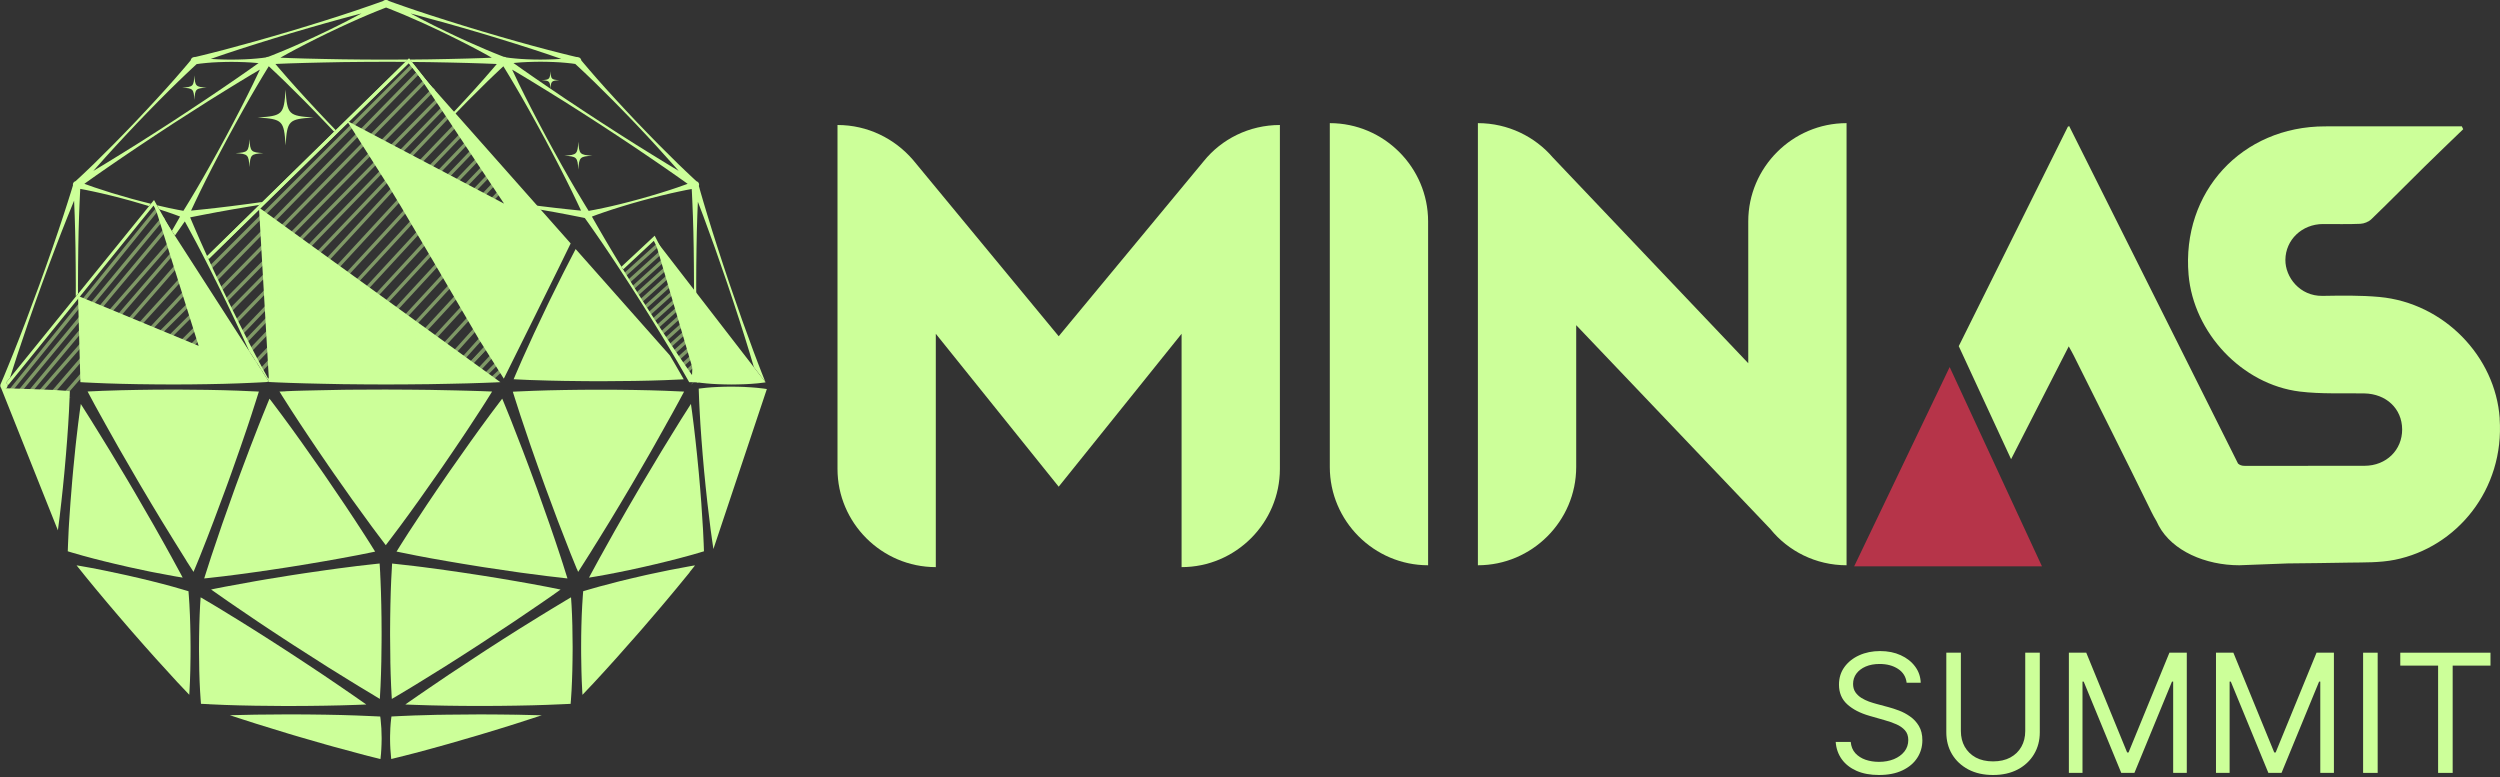 <svg xmlns="http://www.w3.org/2000/svg" width="550" height="171" viewBox="0 0 550 171" fill="none"><rect x="0" y="0" width="550" height="171" fill="#333333" stroke="none"/><g clip-path="url(#clip0_4246_1971)"><path d="M281.577 27.5V103.153C281.577 115.04 271.844 124.767 259.949 124.767V73.434L232.913 107.071L205.877 73.434V124.767C193.983 124.767 184.25 115.04 184.25 103.153V27.5C190.871 27.5 196.818 30.476 200.88 35.201L232.913 73.973L264.812 35.47C268.732 30.603 274.814 27.5 281.577 27.5Z" fill="#CCFF99"></path><path d="M292.557 102.744V27.091C304.452 27.091 314.184 36.817 314.184 48.705V124.358C302.29 124.358 292.557 114.631 292.557 102.744Z" fill="#CCFF99"></path><path d="M406.244 124.358C399.489 124.358 393.4 121.247 389.48 116.388L346.764 71.537V102.744C346.764 114.631 337.031 124.358 325.136 124.358V27.091C331.757 27.091 337.704 30.066 341.632 34.657L384.617 79.911V48.705C384.617 36.817 394.35 27.091 406.244 27.091V124.358Z" fill="#CCFF99"></path><path d="M549.937 92.052C548.987 78.386 537.631 66.64 523.47 65.332C519.325 64.951 515.129 65.026 510.954 65.093C505.957 65.175 502.748 60.973 502.785 57.16C502.83 52.749 506.436 49.31 511.044 49.288C513.789 49.273 516.542 49.363 519.288 49.236C520.118 49.198 521.106 48.794 521.697 48.226C525.692 44.376 529.582 40.421 533.532 36.533C536.299 33.804 539.112 31.128 541.903 28.429C541.798 28.212 541.701 28.003 541.596 27.786C540.96 27.786 540.324 27.786 539.696 27.786C530.3 27.786 520.904 27.801 511.508 27.801C493.194 27.801 479.916 42.245 481.487 60.45C482.587 73.22 493.239 84.584 505.972 86.146C510.632 86.714 515.405 86.468 520.126 86.55C524.966 86.632 528.445 89.899 528.474 94.452C528.497 98.99 524.996 102.452 520.231 102.474C511.44 102.512 502.643 102.46 493.853 102.489C493.187 102.489 492.731 102.317 492.364 101.981L455.199 27.704L455.094 27.906C455.064 27.846 455.034 27.794 455.004 27.734C446.895 44.039 438.905 60.114 430.923 76.158L430.938 76.18L436.459 88.112L442.347 100.822L442.436 101.024L455.124 76.203C455.558 76.988 455.91 77.586 456.209 78.191C461.932 89.683 467.714 101.151 473.348 112.687C473.677 113.36 474.036 114.003 474.41 114.623L474.926 115.663C477.903 121.203 485.212 124.358 492.648 124.358L503.339 123.954C507.797 123.924 512.263 123.849 516.722 123.775C520.111 123.722 523.574 123.812 526.859 123.154C540.451 120.425 551.014 107.745 549.922 92.06L549.937 92.052Z" fill="#CCFF99"></path><path d="M434.05 91.82L428.993 80.898L428.986 80.875L428.926 80.756L425.799 87.29L425.724 87.439L425.305 88.314L425.298 88.329L407.919 124.589H449.229L439.519 103.626L439.437 103.446L434.05 91.82Z" fill="#B63449"></path><path d="M419.459 150.204C419.304 148.896 418.675 147.881 417.573 147.158C416.47 146.434 415.118 146.073 413.516 146.073C412.345 146.073 411.32 146.262 410.442 146.641C409.572 147.02 408.891 147.541 408.4 148.203C407.918 148.866 407.677 149.619 407.677 150.463C407.677 151.168 407.845 151.775 408.181 152.283C408.525 152.782 408.965 153.2 409.499 153.535C410.033 153.863 410.592 154.134 411.178 154.349C411.764 154.555 412.302 154.723 412.793 154.852L415.48 155.575C416.169 155.756 416.935 156.006 417.779 156.324C418.632 156.643 419.446 157.077 420.221 157.628C421.005 158.17 421.651 158.868 422.159 159.72C422.667 160.572 422.921 161.618 422.921 162.857C422.921 164.286 422.546 165.577 421.797 166.73C421.057 167.884 419.971 168.8 418.542 169.48C417.121 170.16 415.394 170.5 413.361 170.5C411.466 170.5 409.826 170.195 408.439 169.584C407.061 168.973 405.976 168.12 405.184 167.027C404.4 165.934 403.956 164.665 403.853 163.219H407.16C407.246 164.217 407.582 165.043 408.168 165.697C408.762 166.343 409.511 166.825 410.416 167.143C411.329 167.453 412.311 167.608 413.361 167.608C414.584 167.608 415.682 167.41 416.656 167.014C417.629 166.61 418.4 166.05 418.968 165.336C419.536 164.613 419.821 163.769 419.821 162.805C419.821 161.928 419.575 161.213 419.084 160.662C418.593 160.111 417.947 159.664 417.146 159.32C416.345 158.975 415.48 158.674 414.55 158.416L411.294 157.486C409.227 156.892 407.591 156.044 406.385 154.943C405.179 153.841 404.576 152.399 404.576 150.618C404.576 149.137 404.977 147.846 405.778 146.744C406.587 145.634 407.673 144.773 409.033 144.162C410.403 143.542 411.932 143.233 413.62 143.233C415.325 143.233 416.841 143.538 418.167 144.149C419.493 144.752 420.544 145.578 421.319 146.628C422.103 147.678 422.516 148.87 422.559 150.204H419.459Z" fill="#CCFF99"></path><path d="M445.552 143.594H448.755V161.101C448.755 162.909 448.329 164.523 447.476 165.943C446.632 167.354 445.44 168.469 443.898 169.287C442.356 170.096 440.548 170.5 438.472 170.5C436.396 170.5 434.588 170.096 433.046 169.287C431.505 168.469 430.307 167.354 429.455 165.943C428.611 164.523 428.189 162.909 428.189 161.101V143.594H431.393V160.843C431.393 162.134 431.677 163.283 432.245 164.29C432.814 165.289 433.623 166.076 434.674 166.653C435.733 167.221 436.999 167.505 438.472 167.505C439.945 167.505 441.211 167.221 442.27 166.653C443.33 166.076 444.139 165.289 444.699 164.29C445.267 163.283 445.552 162.134 445.552 160.843V143.594Z" fill="#CCFF99"></path><path d="M455.153 143.594H458.977L467.969 165.543H468.279L477.27 143.594H481.094V170.036H478.097V149.946H477.839L469.571 170.036H466.677L458.409 149.946H458.151V170.036H455.153V143.594Z" fill="#CCFF99"></path><path d="M487.518 143.594H491.342L500.334 165.543H500.644L509.635 143.594H513.459V170.036H510.462V149.946H510.204L501.936 170.036H499.042L490.774 149.946H490.515V170.036H487.518V143.594Z" fill="#CCFF99"></path><path d="M523.087 143.594V170.036H519.883V143.594H523.087Z" fill="#CCFF99"></path><path d="M528.064 146.434V143.594H547.907V146.434H539.587V170.036H536.383V146.434H528.064Z" fill="#CCFF99"></path><path d="M148.744 62.528L143.836 52.981L137.133 59.231L136.669 58.723L144.031 51.852L149.35 62.214L148.744 62.528Z" fill="#CCFF99"></path><path d="M45.941 56.944L45.462 56.45L89.989 12.856L117.159 47.217L116.621 47.643L89.921 13.88L45.941 56.944Z" fill="#CCFF99"></path><path d="M1.849 84.666L1.31 84.232L33.882 44.002L41.266 57.205L40.667 57.542L33.777 45.228L1.849 84.666Z" fill="#CCFF99"></path><path d="M45.462 19.278C43.053 19.435 42.926 19.562 42.769 21.969C42.612 19.562 42.484 19.435 40.076 19.278C42.484 19.121 42.612 18.994 42.769 16.586C42.926 18.994 43.053 19.121 45.462 19.278Z" fill="#CCFF99"></path><path d="M68.953 25.85C63.469 26.201 63.185 26.492 62.826 31.973C62.474 26.492 62.182 26.208 56.699 25.85C62.182 25.498 62.467 25.207 62.826 19.726C63.177 25.207 63.469 25.491 68.953 25.85Z" fill="#CCFF99"></path><path d="M57.948 33.692C55.202 33.872 55.06 34.014 54.881 36.758C54.701 34.014 54.559 33.872 51.813 33.692C54.559 33.513 54.701 33.371 54.881 30.627C55.06 33.371 55.202 33.513 57.948 33.692Z" fill="#CCFF99"></path><path d="M130.303 34.253C127.558 34.432 127.416 34.574 127.236 37.318C127.057 34.574 126.914 34.432 124.169 34.253C126.914 34.074 127.057 33.931 127.236 31.188C127.416 33.931 127.558 34.074 130.303 34.253Z" fill="#CCFF99"></path><path d="M123.062 17.641C121.311 17.753 121.214 17.842 121.102 19.599C120.989 17.85 120.9 17.753 119.142 17.641C120.892 17.528 120.989 17.439 121.102 15.682C121.214 17.431 121.304 17.528 123.062 17.641Z" fill="#CCFF99"></path><path d="M105.579 74.991C106.17 75.933 110.704 83.088 110.839 83.305C110.906 83.186 124.82 55.194 125.546 53.557L89.952 13.371L110.891 44.802L76.307 26.567L84.76 39.853C85.059 39.8 105.572 74.999 105.572 74.999L105.579 74.991Z" fill="#CCFF99"></path><path d="M168.427 84.12L168.389 84.068L165.846 80.778L143.934 52.42L153.255 84.045C153.255 84.045 153.33 84.083 153.36 84.105C153.794 84.172 154.52 84.27 155.425 84.352C156.18 84.427 157.056 84.486 157.998 84.524C158.941 84.569 159.943 84.576 160.946 84.591C161.948 84.576 162.951 84.569 163.893 84.524C164.836 84.486 165.711 84.427 166.467 84.352C166.601 84.337 166.728 84.329 166.856 84.314C167.506 84.247 168.038 84.18 168.404 84.127C168.412 84.127 168.419 84.127 168.427 84.127V84.12Z" fill="#CCFF99"></path><path d="M163.892 85.129C162.95 85.085 161.947 85.077 160.945 85.062C159.942 85.07 158.94 85.077 157.997 85.129C157.055 85.167 156.179 85.227 155.424 85.301C154.736 85.361 154.152 85.436 153.718 85.496C153.718 85.735 153.733 86.034 153.748 86.378C153.793 87.41 153.83 88.89 153.935 90.654C154.025 92.419 154.16 94.482 154.324 96.688C154.481 98.893 154.691 101.241 154.9 103.588C155.132 105.936 155.357 108.284 155.611 110.482C155.858 112.68 156.105 114.728 156.337 116.485C156.561 118.242 156.8 119.7 156.943 120.724C156.943 120.747 156.943 120.762 156.95 120.784L168.71 85.585C168.321 85.526 167.513 85.406 166.451 85.309C165.695 85.234 164.82 85.182 163.877 85.137L163.892 85.129Z" fill="#CCFF99"></path><path d="M56.975 45.654L59.182 83.97H59.152L33.822 44.615L43.704 76.09L17.169 65.1C17.341 71.425 17.514 77.75 17.686 84.075C17.962 84.09 18.314 84.112 18.726 84.135C19.878 84.18 21.516 84.284 23.483 84.344C25.451 84.419 27.755 84.471 30.216 84.516C32.677 84.561 35.303 84.569 37.929 84.584C40.555 84.576 43.181 84.569 45.642 84.516C48.103 84.479 50.4 84.419 52.375 84.344C54.342 84.284 55.988 84.18 57.133 84.135C57.813 84.097 58.315 84.068 58.614 84.053C58.696 84.023 58.778 84 58.861 83.993C58.965 83.978 59.07 83.993 59.182 84.023C59.205 84.023 59.22 84.038 59.235 84.045C59.586 84.06 60.252 84.097 61.165 84.135C62.586 84.18 64.613 84.292 67.052 84.337C69.491 84.382 72.326 84.479 75.371 84.516C78.416 84.561 81.662 84.569 84.909 84.584C88.156 84.569 91.403 84.561 94.447 84.516C97.492 84.479 100.335 84.389 102.766 84.344C105.205 84.292 107.232 84.187 108.654 84.142C109.237 84.112 109.716 84.09 110.082 84.075L56.975 45.662V45.654Z" fill="#CCFF99"></path><path d="M99.856 25.326L99.542 24.93L90.602 13.633L90.191 13.102L89.989 12.856L89.727 13.11L89.203 13.626L73.845 28.661L73.486 29.012L57.716 44.451L57.065 45.094L45.552 56.36L45.462 56.45L45.702 56.697L45.941 56.944L58.232 44.907L58.868 44.286L73.957 29.513L74.324 29.154L89.921 13.88L99.063 25.438L99.377 25.827L114.339 44.757L114.878 45.438L116.621 47.643L117.159 47.217L115.888 45.602L115.319 44.884L99.856 25.326Z" fill="#CCFF99"></path><path d="M168.359 83.978C168.359 83.978 168.09 83.313 167.626 82.139C167.177 80.965 166.511 79.29 165.763 77.272C165.008 75.253 164.147 72.891 163.242 70.349C162.337 67.807 161.409 65.085 160.474 62.371C159.561 59.643 158.649 56.921 157.826 54.349C156.995 51.785 156.247 49.378 155.619 47.314C154.983 45.251 154.497 43.516 154.138 42.312C153.973 41.714 153.839 41.243 153.749 40.922C153.816 40.742 153.824 40.533 153.749 40.339C153.652 40.099 153.45 39.942 153.225 39.875C153.023 39.688 152.709 39.404 152.305 39.023C151.557 38.313 150.472 37.311 149.208 36.077C147.936 34.844 146.477 33.393 144.921 31.823C143.365 30.253 141.734 28.556 140.104 26.859C138.488 25.147 136.872 23.435 135.383 21.805C133.887 20.183 132.51 18.642 131.343 17.319C130.169 15.996 129.226 14.859 128.553 14.082C128.276 13.753 128.052 13.491 127.88 13.282C127.88 13.267 127.88 13.252 127.88 13.229C127.812 12.863 127.506 12.609 127.154 12.579C127.049 12.542 126.937 12.534 126.825 12.542C126.518 12.467 126.01 12.347 125.329 12.183C124.169 11.884 122.494 11.495 120.511 10.964C118.521 10.448 116.202 9.813 113.733 9.118C111.257 8.43 108.631 7.652 105.998 6.875C103.372 6.082 100.754 5.29 98.3 4.505C95.847 3.735 93.565 2.987 91.62 2.337C89.667 1.686 88.051 1.103 86.922 0.714C86.316 0.497 85.852 0.333 85.545 0.221C85.381 0.056 85.149 -0.019 84.924 0.004C84.692 -0.019 84.46 0.064 84.288 0.221C83.989 0.333 83.518 0.497 82.912 0.714C81.775 1.103 80.166 1.686 78.214 2.337C76.261 2.994 73.98 3.735 71.534 4.505C69.087 5.282 66.462 6.075 63.836 6.867C61.202 7.637 58.577 8.415 56.1 9.103C53.624 9.798 51.313 10.426 49.323 10.949C47.333 11.48 45.664 11.876 44.505 12.168C43.832 12.332 43.323 12.452 43.016 12.527C42.904 12.519 42.799 12.527 42.695 12.564C42.665 12.564 42.635 12.564 42.605 12.572C42.253 12.639 41.999 12.931 41.954 13.267C41.782 13.469 41.557 13.738 41.288 14.067C40.615 14.844 39.672 15.981 38.498 17.304C37.331 18.635 35.954 20.168 34.458 21.79C32.969 23.42 31.354 25.132 29.738 26.844C28.107 28.541 26.476 30.246 24.92 31.808C23.371 33.378 21.905 34.836 20.641 36.062C19.377 37.296 18.292 38.298 17.544 39.008C17.14 39.382 16.833 39.673 16.624 39.853C16.324 39.935 16.085 40.182 16.04 40.503C16.025 40.6 16.033 40.697 16.048 40.787C15.95 41.116 15.793 41.632 15.584 42.312C15.187 43.538 14.656 45.295 13.96 47.389C13.272 49.482 12.457 51.919 11.552 54.521C10.654 57.123 9.659 59.889 8.664 62.648C7.646 65.407 6.637 68.158 5.657 70.73C4.677 73.302 3.749 75.702 2.926 77.743C2.118 79.791 1.392 81.481 0.914 82.677C0.412 83.858 0.121 84.539 0.121 84.539C0.113 84.561 0.098 84.591 0.091 84.621C-0.036 85.04 0.203 85.481 0.622 85.608C1.041 85.735 1.482 85.496 1.609 85.077C1.609 85.077 1.662 84.905 1.759 84.584L1.31 84.217L2.208 83.103C2.604 81.885 3.128 80.135 3.816 78.064C4.505 75.971 5.327 73.534 6.225 70.932C7.123 68.33 8.118 65.564 9.113 62.798C10.123 60.039 11.133 57.28 12.12 54.716C13.1 52.144 14.028 49.744 14.851 47.703C15.389 46.342 15.883 45.146 16.302 44.144C16.347 45.116 16.399 46.26 16.437 47.538C16.511 49.609 16.564 52.024 16.609 54.611C16.654 57.198 16.661 59.957 16.676 62.715C16.676 63.56 16.676 64.397 16.669 65.235L17.162 64.622C17.162 63.986 17.162 63.351 17.155 62.715C17.17 59.957 17.177 57.198 17.222 54.611C17.259 52.024 17.319 49.609 17.394 47.538C17.454 45.467 17.559 43.74 17.604 42.537C17.619 42.155 17.641 41.834 17.656 41.557C18.329 41.677 19.317 41.864 20.514 42.126C21.651 42.365 22.967 42.671 24.374 43.015C25.78 43.359 27.269 43.763 28.765 44.167C30.134 44.555 31.496 44.944 32.782 45.34L33.194 44.832C31.81 44.495 30.351 44.099 28.892 43.711C27.404 43.284 25.922 42.866 24.538 42.44C23.154 42.013 21.868 41.595 20.768 41.221C19.9 40.929 19.152 40.653 18.561 40.436C18.726 40.316 18.905 40.189 19.1 40.047C20.222 39.262 21.808 38.103 23.753 36.787C25.698 35.464 27.942 33.894 30.389 32.272C32.827 30.634 35.446 28.922 38.064 27.203C40.697 25.506 43.331 23.808 45.814 22.246C48.298 20.676 50.647 19.263 52.644 18.022C54.455 16.9 56.026 15.996 57.178 15.308C56.774 16.168 56.28 17.229 55.689 18.426C54.896 20.048 53.953 21.932 52.921 23.936C51.896 25.947 50.767 28.062 49.637 30.186C48.492 32.302 47.348 34.41 46.233 36.376C45.133 38.343 44.086 40.167 43.166 41.722C42.261 43.284 41.46 44.555 40.914 45.46C40.682 45.841 40.488 46.148 40.346 46.38C39.695 46.267 38.565 46.058 37.144 45.752C36.358 45.587 35.475 45.385 34.54 45.161L35.042 46.051C35.7 46.26 36.321 46.469 36.889 46.664C38.034 47.052 38.977 47.396 39.612 47.643C39.478 47.882 39.321 48.159 39.134 48.488C38.775 49.108 38.333 49.886 37.817 50.791L38.056 51.164L38.483 51.822C39.201 50.791 39.822 49.908 40.293 49.228C40.428 49.041 40.548 48.869 40.66 48.712C40.735 48.847 40.817 48.996 40.907 49.161C41.445 50.17 42.246 51.59 43.158 53.325C44.079 55.052 45.126 57.086 46.226 59.269C47.333 61.452 48.485 63.792 49.629 66.139C50.759 68.495 51.889 70.842 52.913 73.063C53.594 74.52 54.23 75.911 54.814 77.204L59.168 83.963H59.197L59.145 83.081C59.1 83.156 59.048 83.23 59.003 83.298C58.936 83.178 58.861 83.043 58.786 82.901C58.247 81.892 57.44 80.472 56.534 78.737C55.614 77.01 54.567 74.977 53.467 72.793C52.36 70.61 51.215 68.27 50.063 65.923C48.934 63.568 47.804 61.22 46.779 59C46.413 58.207 46.053 57.437 45.717 56.689L45.477 56.443L45.567 56.353C45.006 55.127 44.49 53.968 44.019 52.906C43.218 51.12 42.597 49.609 42.141 48.563C42.021 48.286 41.917 48.039 41.834 47.822C42.089 47.77 42.395 47.71 42.747 47.636C43.951 47.411 45.657 47.052 47.722 46.679C49.779 46.297 52.188 45.879 54.776 45.453C55.532 45.325 56.302 45.198 57.08 45.079L57.739 44.436C56.706 44.578 55.681 44.72 54.687 44.854C52.091 45.206 49.667 45.505 47.587 45.744C45.507 45.991 43.764 46.148 42.553 46.282C42.365 46.297 42.193 46.32 42.036 46.335C42.066 46.26 42.104 46.185 42.141 46.11C42.597 45.161 43.218 43.793 44.019 42.17C44.812 40.548 45.754 38.664 46.787 36.66C47.812 34.649 48.941 32.533 50.071 30.41C51.223 28.294 52.367 26.186 53.475 24.22C54.574 22.253 55.622 20.429 56.542 18.874C57.447 17.312 58.247 16.041 58.786 15.136C58.913 14.927 59.025 14.74 59.13 14.575C59.265 14.702 59.414 14.844 59.587 15.001C60.335 15.712 61.419 16.713 62.684 17.947C63.955 19.181 65.414 20.631 66.97 22.201C68.526 23.771 70.157 25.468 71.788 27.165C72.364 27.778 72.94 28.392 73.516 28.997L73.875 28.646C73.299 28.048 72.716 27.442 72.132 26.836C70.516 25.124 68.9 23.412 67.412 21.782C65.915 20.153 64.539 18.62 63.372 17.297C62.205 15.981 61.27 14.852 60.589 14.074C60.776 14.067 60.978 14.052 61.195 14.044C62.616 14 64.644 13.887 67.082 13.843C69.521 13.798 72.356 13.7 75.401 13.663C78.446 13.618 81.693 13.611 84.939 13.596C86.376 13.596 87.805 13.603 89.226 13.611L89.75 13.095C88.164 13.102 86.548 13.11 84.939 13.117C81.693 13.11 78.446 13.102 75.401 13.05C72.356 13.02 69.514 12.923 67.082 12.878C64.913 12.833 63.065 12.744 61.681 12.691C62.145 12.43 62.661 12.138 63.23 11.824C64.419 11.174 65.811 10.433 67.314 9.663C68.818 8.886 70.434 8.093 72.057 7.301C73.688 6.523 75.311 5.746 76.853 5.058C78.394 4.355 79.837 3.727 81.087 3.204C82.329 2.673 83.391 2.269 84.124 1.97C84.468 1.836 84.745 1.731 84.939 1.656C85.134 1.731 85.411 1.836 85.755 1.97C86.488 2.269 87.543 2.673 88.792 3.204C90.041 3.727 91.485 4.363 93.026 5.058C94.567 5.753 96.198 6.531 97.821 7.301C99.437 8.093 101.061 8.886 102.564 9.663C104.068 10.433 105.467 11.174 106.649 11.824C107.217 12.13 107.734 12.422 108.197 12.691C106.814 12.744 104.966 12.833 102.796 12.878C100.365 12.931 97.522 13.02 94.478 13.058C93.094 13.08 91.657 13.095 90.206 13.102L90.625 13.633C91.934 13.641 93.221 13.656 94.478 13.671C97.522 13.708 100.365 13.798 102.796 13.85C105.235 13.902 107.262 14.007 108.684 14.052C108.901 14.059 109.103 14.074 109.297 14.082C108.624 14.859 107.681 15.988 106.514 17.304C105.347 18.635 103.971 20.168 102.475 21.79C101.547 22.814 100.559 23.861 99.557 24.93L99.871 25.326C100.904 24.257 101.921 23.203 102.908 22.209C104.457 20.639 105.923 19.181 107.188 17.955C108.452 16.721 109.537 15.719 110.285 15.009C110.449 14.852 110.606 14.71 110.741 14.583C110.846 14.747 110.958 14.934 111.085 15.143C111.624 16.048 112.424 17.326 113.329 18.882C114.25 20.437 115.297 22.261 116.397 24.227C117.504 26.194 118.648 28.302 119.8 30.418C120.93 32.541 122.06 34.664 123.085 36.668C124.117 38.672 125.059 40.556 125.852 42.178C126.653 43.793 127.274 45.168 127.73 46.118C127.768 46.193 127.797 46.267 127.835 46.342C127.678 46.327 127.506 46.312 127.319 46.29C126.107 46.155 124.364 45.998 122.284 45.752C120.242 45.52 117.87 45.221 115.327 44.884L115.895 45.602C118.17 45.983 120.294 46.35 122.142 46.694C124.207 47.067 125.912 47.419 127.117 47.651C127.775 47.778 128.276 47.882 128.598 47.95C128.628 47.965 128.65 47.98 128.68 47.994C128.867 48.256 129.174 48.675 129.563 49.236C130.251 50.237 131.269 51.65 132.436 53.377C133.61 55.097 134.964 57.123 136.393 59.306C137.829 61.482 139.326 63.822 140.822 66.169C142.303 68.524 143.784 70.872 145.138 73.1C146.5 75.32 147.757 77.406 148.811 79.208C149.874 81.002 150.719 82.52 151.332 83.574C151.437 83.761 151.534 83.933 151.624 84.09C151.908 84.083 152.208 84.083 152.507 84.09C152.32 84.21 152.185 84.397 152.148 84.621C152.215 84.494 152.253 84.427 152.253 84.427C152.327 84.277 152.447 84.165 152.582 84.098C152.769 84.098 152.956 84.113 153.15 84.12C153.233 84.12 153.307 84.135 153.39 84.135C153.45 84.18 153.509 84.225 153.554 84.277C153.517 84.225 153.465 84.18 153.412 84.135C153.502 84.135 153.592 84.15 153.681 84.157C153.666 83.843 153.644 83.432 153.614 82.924C153.569 81.713 153.464 79.993 153.405 77.922C153.33 75.851 153.277 73.436 153.233 70.85C153.188 68.263 153.18 65.504 153.165 62.745C153.173 59.986 153.18 57.228 153.233 54.641C153.27 52.054 153.33 49.639 153.405 47.568C153.442 46.387 153.487 45.318 153.532 44.391C153.891 45.318 154.31 46.402 154.759 47.613C155.514 49.632 156.375 52.002 157.28 54.536C158.185 57.078 159.12 59.8 160.048 62.514C160.96 65.242 161.873 67.964 162.696 70.536C163.526 73.1 164.274 75.5 164.903 77.571C165.269 78.76 165.584 79.844 165.853 80.778L168.396 84.068C168.396 84.068 168.381 84.008 168.374 83.978H168.359ZM56.766 13.962C55.644 14.747 54.058 15.906 52.113 17.222C50.168 18.545 47.924 20.115 45.477 21.738C43.039 23.375 40.42 25.087 37.795 26.806C35.161 28.504 32.528 30.201 30.044 31.763C27.561 33.333 25.212 34.746 23.214 35.987C22.242 36.593 21.337 37.131 20.529 37.61C20.776 37.326 21.037 37.027 21.314 36.72C22.481 35.389 23.858 33.857 25.354 32.234C26.843 30.605 28.458 28.892 30.074 27.18C31.705 25.483 33.336 23.786 34.892 22.216C36.441 20.646 37.907 19.196 39.179 17.962C40.443 16.728 41.528 15.727 42.276 15.016C42.724 14.59 43.069 14.284 43.263 14.104C43.682 14.037 44.438 13.932 45.403 13.85C46.158 13.775 47.033 13.716 47.976 13.678C48.919 13.633 49.921 13.626 50.924 13.611C51.926 13.626 52.928 13.633 53.871 13.678C54.814 13.716 55.689 13.775 56.444 13.85C56.602 13.865 56.744 13.88 56.886 13.895C56.849 13.925 56.811 13.947 56.774 13.977L56.766 13.962ZM76.568 4.512C75.064 5.29 73.449 6.082 71.825 6.875C70.194 7.652 68.571 8.422 67.03 9.118C65.489 9.82 64.045 10.448 62.796 10.972C61.554 11.502 60.492 11.906 59.766 12.205C59.437 12.332 59.168 12.437 58.973 12.512C58.936 12.512 58.898 12.512 58.868 12.519C58.868 12.519 58.853 12.519 58.846 12.519C58.846 12.519 58.838 12.519 58.831 12.519C58.711 12.534 58.592 12.572 58.479 12.639C58.045 12.706 57.327 12.803 56.437 12.878C55.681 12.953 54.806 13.005 53.864 13.05C52.921 13.095 51.919 13.102 50.916 13.117C49.914 13.11 48.911 13.102 47.969 13.05C47.408 13.028 46.861 12.998 46.36 12.96C47.28 12.639 48.373 12.258 49.592 11.854C51.544 11.196 53.826 10.456 56.273 9.686C58.719 8.908 61.344 8.116 63.97 7.316C66.604 6.546 69.229 5.768 71.706 5.073C74.182 4.378 76.493 3.742 78.483 3.226C78.842 3.129 79.194 3.039 79.538 2.95C78.625 3.443 77.623 3.966 76.568 4.505V4.512ZM126.578 14.089C126.78 14.269 127.117 14.583 127.566 15.001C128.314 15.712 129.398 16.713 130.663 17.947C131.934 19.181 133.393 20.631 134.949 22.201C136.505 23.771 138.136 25.468 139.767 27.165C141.383 28.878 142.999 30.59 144.487 32.219C145.984 33.849 147.36 35.382 148.527 36.705C148.804 37.012 149.058 37.311 149.313 37.595C148.505 37.116 147.607 36.578 146.627 35.972C144.63 34.731 142.281 33.318 139.797 31.748C137.306 30.186 134.68 28.489 132.047 26.792C129.428 25.079 126.803 23.36 124.364 21.723C121.917 20.093 119.673 18.523 117.728 17.207C115.783 15.884 114.205 14.732 113.075 13.947C113.038 13.917 113 13.895 112.963 13.865C113.105 13.85 113.255 13.835 113.404 13.82C114.16 13.745 115.035 13.686 115.978 13.648C116.92 13.603 117.923 13.596 118.925 13.581C119.928 13.596 120.93 13.603 121.873 13.648C122.815 13.686 123.69 13.745 124.446 13.82C125.411 13.902 126.167 14.007 126.586 14.074L126.578 14.089ZM110.973 12.519C110.973 12.519 110.906 12.512 110.868 12.512C110.674 12.437 110.404 12.332 110.075 12.205C109.342 11.906 108.287 11.502 107.045 10.972C105.796 10.448 104.352 9.813 102.811 9.118C101.27 8.422 99.639 7.652 98.016 6.875C96.4 6.082 94.777 5.29 93.273 4.512C92.218 3.974 91.223 3.45 90.311 2.957C90.647 3.047 90.999 3.136 91.35 3.234C93.34 3.757 95.659 4.385 98.128 5.08C100.604 5.768 103.23 6.546 105.863 7.316C108.489 8.108 111.115 8.901 113.561 9.678C116.015 10.448 118.297 11.196 120.242 11.846C121.461 12.25 122.553 12.631 123.474 12.953C122.972 12.99 122.426 13.02 121.865 13.043C120.923 13.088 119.92 13.095 118.918 13.11C117.915 13.102 116.913 13.095 115.97 13.043C115.028 13.005 114.152 12.945 113.397 12.871C112.506 12.796 111.796 12.699 111.362 12.631C111.242 12.557 111.108 12.512 110.973 12.504V12.519ZM129.496 46.387C129.354 46.155 129.159 45.849 128.927 45.467C128.388 44.563 127.588 43.284 126.675 41.729C125.755 40.174 124.708 38.35 123.608 36.384C122.501 34.417 121.356 32.309 120.204 30.193C119.075 28.07 117.945 25.947 116.92 23.943C115.888 21.939 114.945 20.055 114.152 18.433C113.561 17.237 113.068 16.175 112.664 15.315C113.816 16.003 115.379 16.908 117.19 18.029C119.187 19.27 121.536 20.683 124.02 22.253C126.511 23.816 129.137 25.513 131.77 27.21C134.388 28.922 137.014 30.634 139.453 32.279C141.899 33.909 144.143 35.479 146.088 36.795C148.033 38.118 149.612 39.277 150.741 40.055C150.936 40.197 151.115 40.324 151.28 40.443C150.689 40.66 149.941 40.929 149.073 41.228C147.974 41.61 146.687 42.021 145.303 42.447C143.919 42.881 142.438 43.299 140.949 43.725C139.46 44.129 137.972 44.533 136.558 44.877C135.151 45.228 133.835 45.527 132.697 45.767C131.276 46.073 130.139 46.282 129.496 46.395V46.387ZM152.612 70.842C152.574 73.429 152.514 75.844 152.44 77.915C152.387 79.761 152.297 81.339 152.245 82.513C151.564 81.541 150.644 80.24 149.597 78.692C148.422 76.973 147.068 74.947 145.639 72.763C144.203 70.588 142.707 68.24 141.211 65.9C139.73 63.545 138.248 61.19 136.894 58.97C135.533 56.749 134.283 54.663 133.221 52.861C132.159 51.067 131.314 49.55 130.7 48.495C130.513 48.174 130.356 47.89 130.221 47.651C130.857 47.404 131.792 47.06 132.944 46.671C134.044 46.29 135.331 45.879 136.715 45.453C138.099 45.019 139.58 44.6 141.069 44.181C142.557 43.778 144.054 43.374 145.46 43.038C146.866 42.686 148.183 42.387 149.32 42.148C150.517 41.886 151.504 41.699 152.178 41.58C152.193 41.849 152.208 42.178 152.23 42.552C152.275 43.763 152.38 45.482 152.44 47.553C152.514 49.624 152.574 52.039 152.612 54.626C152.657 57.213 152.664 59.971 152.679 62.73C152.664 65.489 152.657 68.248 152.612 70.835V70.842Z" fill="#CCFF99"></path><path d="M126.915 125.15C127.012 125.382 127.102 125.606 127.192 125.816C127.356 125.561 127.536 125.285 127.723 124.993L127.753 124.948C128.374 123.984 129.144 122.788 129.967 121.457C130.184 121.105 130.408 120.747 130.633 120.373C130.857 120.014 131.082 119.648 131.314 119.281C131.314 119.281 131.321 119.266 131.329 119.266L131.381 119.184C132.309 117.689 133.274 116.141 134.276 114.481C135.72 112.111 137.239 109.555 138.705 107.08L139.408 105.884C139.445 105.824 139.475 105.764 139.513 105.704C140.403 104.179 141.316 102.616 142.191 101.091C142.251 100.987 142.311 100.889 142.363 100.785C142.483 100.575 142.61 100.366 142.73 100.157C143.096 99.529 143.448 98.901 143.799 98.28C144.764 96.591 145.655 94.998 146.507 93.451V93.436C146.964 92.628 147.398 91.851 147.809 91.118C148.333 90.183 148.811 89.294 149.238 88.509C149.432 88.142 149.619 87.798 149.791 87.477L149.814 87.432C150.068 86.961 150.293 86.527 150.502 86.154C150.27 86.146 150.031 86.131 149.769 86.116H149.702C148.752 86.064 147.577 86.004 146.29 85.967C144.256 85.892 141.929 85.832 139.573 85.795C137.328 85.75 134.904 85.742 132.563 85.735H131.867H131.403C128.987 85.742 126.488 85.757 124.169 85.802C121.768 85.84 119.449 85.899 117.451 85.974C116.15 86.019 114.983 86.071 114.04 86.116H113.973C113.546 86.139 113.165 86.161 112.821 86.176L112.851 86.273C112.985 86.684 113.135 87.163 113.3 87.701C113.614 88.71 114.01 89.959 114.467 91.335C115.073 93.196 115.791 95.312 116.546 97.51C116.651 97.824 116.763 98.138 116.875 98.46C117.721 100.919 118.678 103.573 119.599 106.145L120.01 107.282C120.915 109.756 121.858 112.306 122.755 114.661C123.698 117.135 124.641 119.558 125.479 121.666C126.01 123.004 126.511 124.208 126.907 125.18L126.915 125.15Z" fill="#CCFF99"></path><path d="M46.031 154.936C46.981 154.981 48.148 155.04 49.45 155.085C51.477 155.16 53.804 155.22 56.168 155.257C58.135 155.295 60.237 155.31 62.302 155.317C62.594 155.317 62.893 155.317 63.185 155.317H63.873H64.322C66.753 155.31 69.259 155.295 71.571 155.25C73.957 155.212 76.284 155.153 78.289 155.078C79.119 155.055 79.912 155.018 80.585 154.988C79.748 154.39 78.753 153.695 77.668 152.955C76.995 152.498 76.291 152.013 75.551 151.504L75.536 151.489C74.107 150.51 72.633 149.493 71.047 148.439C69.933 147.691 68.766 146.914 67.584 146.136C67.554 146.114 67.524 146.099 67.494 146.076C67.464 146.054 67.434 146.039 67.404 146.017C66.222 145.239 65.025 144.454 63.851 143.684L62.706 142.936C61.524 142.174 60.327 141.404 59.138 140.641C57.948 139.878 56.766 139.131 55.629 138.413C54.425 137.651 53.265 136.933 52.143 136.237C51.769 136.006 51.395 135.781 51.028 135.557L50.976 135.527C50.22 135.064 49.495 134.615 48.806 134.196C48.313 133.89 47.841 133.598 47.385 133.329C46.63 132.873 45.934 132.462 45.328 132.111L45.29 132.088C44.871 131.841 44.483 131.61 44.138 131.408C44.101 131.946 44.056 132.574 44.019 133.247C43.944 134.548 43.892 136.051 43.847 137.598C43.802 139.108 43.794 140.731 43.779 142.308V142.592V143.033C43.787 144.551 43.802 146.129 43.839 147.579C43.877 149.112 43.936 150.614 44.011 151.93C44.041 152.558 44.078 153.141 44.123 153.657C44.138 153.822 44.146 153.986 44.161 154.136V154.151C44.168 154.278 44.183 154.405 44.191 154.517C44.191 154.562 44.191 154.599 44.198 154.637C44.198 154.704 44.206 154.771 44.213 154.839C44.348 154.846 44.498 154.854 44.655 154.861C44.669 154.861 44.684 154.861 44.699 154.861C44.991 154.876 45.313 154.891 45.664 154.906C45.784 154.906 45.904 154.921 46.031 154.921V154.936Z" fill="#CCFF99"></path><path d="M12.517 116.096C12.584 116.283 12.659 116.478 12.733 116.672C12.748 116.567 12.764 116.463 12.778 116.358C12.898 115.476 13.018 114.534 13.137 113.554C13.16 113.338 13.19 113.121 13.212 112.904C13.22 112.837 13.227 112.777 13.235 112.71C13.235 112.687 13.235 112.657 13.242 112.635C13.332 111.895 13.414 111.132 13.504 110.369C13.736 108.366 13.945 106.205 14.147 104.119L14.245 103.058C14.439 100.889 14.634 98.662 14.783 96.598C14.94 94.46 15.082 92.374 15.172 90.58C15.24 89.428 15.277 88.382 15.307 87.544H15.651L15.307 87.522C15.307 87.41 15.315 87.297 15.322 87.193C15.337 86.871 15.344 86.572 15.359 86.311C15.359 86.228 15.359 86.139 15.367 86.064C15.045 86.026 14.709 85.989 14.372 85.959C14.349 85.959 14.327 85.959 14.312 85.959C13.743 85.907 13.108 85.862 12.442 85.825C12.217 85.81 11.993 85.802 11.768 85.795C10.893 85.75 0.495 85.369 0.255 85.391C0.353 85.742 11.843 114.324 12.509 116.104L12.517 116.096Z" fill="#CCFF99"></path><path d="M151.706 125.89C151.706 125.89 151.736 125.853 151.751 125.831C151.826 125.741 151.893 125.651 151.968 125.561C151.968 125.554 151.983 125.546 151.991 125.539C152.065 125.442 152.148 125.345 152.222 125.247C152.222 125.247 152.23 125.24 152.237 125.232C152.312 125.135 152.394 125.038 152.469 124.941C152.604 124.769 152.739 124.604 152.866 124.447L152.813 124.395C152.694 124.418 152.574 124.432 152.447 124.455C152.432 124.455 152.409 124.455 152.394 124.462C152.267 124.485 152.14 124.507 152.013 124.53C151.833 124.56 151.654 124.589 151.474 124.627C150.188 124.851 148.751 125.128 147.27 125.419C146.036 125.659 144.742 125.935 143.447 126.219C143.013 126.309 142.587 126.406 142.161 126.496L141.413 126.668C139.767 127.049 138.061 127.438 136.483 127.834C136.273 127.887 136.071 127.939 135.862 127.991C134.425 128.35 133.034 128.716 131.814 129.053C130.917 129.292 130.109 129.539 129.458 129.726C129.099 129.83 128.792 129.92 128.523 130.002C128.448 130.025 128.373 130.047 128.298 130.07C128.298 130.107 128.298 130.144 128.291 130.182C128.276 130.428 128.254 130.728 128.224 131.056C128.179 131.67 128.119 132.425 128.082 133.255C128.007 134.57 127.947 136.081 127.909 137.606C127.865 139.071 127.857 140.656 127.85 142.196V142.607V142.899C127.85 143.295 127.85 143.691 127.857 144.088C127.865 145.276 127.88 146.473 127.917 147.602C127.954 149.157 128.014 150.667 128.089 151.953C128.104 152.274 128.126 152.581 128.141 152.865C128.149 152.857 128.164 152.843 128.171 152.835C128.867 152.11 129.727 151.205 130.67 150.188C132.151 148.596 133.827 146.757 135.51 144.88C137.118 143.093 138.824 141.157 140.462 139.28L141.308 138.309C142.572 136.843 143.866 135.34 145.101 133.89C145.512 133.404 145.916 132.926 146.313 132.455C147.973 130.488 149.559 128.574 150.898 126.922C151.063 126.72 151.22 126.526 151.377 126.339C151.4 126.309 151.429 126.279 151.452 126.249C151.489 126.204 151.527 126.159 151.564 126.115C151.616 126.047 151.676 125.98 151.729 125.913L151.706 125.89Z" fill="#CCFF99"></path><path d="M152.888 124.403C152.888 124.403 152.904 124.38 152.911 124.373C152.888 124.373 152.866 124.373 152.843 124.38L152.881 124.403H152.888Z" fill="#CCFF99"></path><path d="M125.597 154.151C125.642 153.538 125.702 152.783 125.74 151.945C125.814 150.652 125.867 149.149 125.912 147.587C125.957 146.091 125.964 144.469 125.979 142.906V142.592V142.189C125.971 140.656 125.957 139.071 125.919 137.606C125.882 136.073 125.822 134.57 125.747 133.254C125.717 132.574 125.672 131.946 125.627 131.408C125.276 131.617 124.879 131.856 124.438 132.111C123.473 132.686 122.268 133.396 120.967 134.204C120.293 134.623 119.575 135.064 118.827 135.52L118.76 135.557C117.286 136.462 115.768 137.396 114.144 138.421C111.788 139.893 109.274 141.523 106.835 143.093L105.736 143.811C103.387 145.344 100.963 146.936 98.734 148.431C97.14 149.493 95.666 150.502 94.237 151.482L94.207 151.504C93.474 152.013 92.764 152.491 92.098 152.947C91.335 153.463 90.624 153.964 89.973 154.42C89.697 154.614 89.427 154.809 89.173 154.988C89.906 155.025 90.654 155.055 91.469 155.078C93.497 155.153 95.823 155.212 98.187 155.25C100.432 155.295 102.855 155.302 105.204 155.31H105.893H106.342C108.773 155.302 111.279 155.287 113.591 155.242C115.977 155.205 118.304 155.145 120.308 155.07C121.603 155.033 122.777 154.973 123.72 154.928C124.228 154.906 124.677 154.883 125.066 154.868C125.231 154.861 125.395 154.854 125.538 154.846C125.553 154.637 125.568 154.405 125.59 154.151H125.597Z" fill="#CCFF99"></path><path d="M85.874 145.508C85.911 147.415 85.971 149.284 86.046 150.921C86.076 151.714 86.121 152.469 86.158 153.089C86.173 153.299 86.18 153.493 86.195 153.672V153.77C86.54 153.568 86.928 153.336 87.355 153.089C88.327 152.514 89.524 151.803 90.834 150.996C91.514 150.57 92.24 150.129 93.003 149.665L93.048 149.635C94.522 148.73 96.04 147.803 97.656 146.779C99.953 145.344 102.406 143.759 104.785 142.219L105.878 141.508C108.286 139.931 110.785 138.294 113.067 136.761C114.645 135.707 116.112 134.697 117.533 133.726L117.57 133.703C118.318 133.195 119.029 132.701 119.702 132.245C120.982 131.378 122.119 130.563 123.031 129.913C123.129 129.838 123.233 129.771 123.331 129.703C122.538 129.539 121.61 129.344 120.593 129.15C120.45 129.12 120.301 129.098 120.151 129.068C118.161 128.679 115.842 128.26 113.456 127.849C111.182 127.445 108.72 127.049 106.326 126.668C106.297 126.668 106.267 126.66 106.229 126.653L105.122 126.481C102.758 126.122 100.319 125.748 98.045 125.434C96.332 125.195 94.641 124.963 93.055 124.761C92.457 124.687 91.866 124.612 91.305 124.545C90.003 124.38 88.821 124.253 87.879 124.156C87.579 124.126 87.302 124.096 87.041 124.066C86.854 124.044 86.682 124.029 86.517 124.006C86.427 123.999 86.345 123.991 86.263 123.976C86.248 124.246 86.233 124.552 86.21 124.888V124.948C86.158 125.711 86.106 126.653 86.061 127.685C85.986 129.3 85.933 131.169 85.889 133.097C85.844 134.959 85.836 136.97 85.821 138.914V139.31V139.811C85.829 141.718 85.844 143.691 85.881 145.508H85.874Z" fill="#CCFF99"></path><path d="M49.263 126.772C51.305 126.526 53.632 126.219 56.011 125.883C58.285 125.569 60.724 125.195 63.087 124.836L63.177 124.821L64.225 124.657C66.633 124.268 69.125 123.864 71.414 123.46C73.8 123.049 76.112 122.623 78.109 122.242C78.266 122.212 78.431 122.182 78.588 122.152C78.715 122.13 78.842 122.1 78.969 122.077C78.999 122.077 79.029 122.07 79.052 122.062C79.964 121.883 80.787 121.711 81.49 121.569H81.505C81.872 121.487 82.216 121.419 82.53 121.352C82.448 121.225 82.358 121.083 82.269 120.941C82.246 120.911 82.231 120.881 82.209 120.851C82.209 120.844 82.194 120.836 82.194 120.821C82.089 120.657 81.977 120.477 81.865 120.298L81.85 120.268C81.663 119.961 81.453 119.633 81.236 119.289C81.214 119.259 81.199 119.229 81.176 119.199C81.139 119.147 81.109 119.087 81.072 119.034C81.027 118.96 80.982 118.885 80.93 118.81C80.915 118.788 80.9 118.765 80.885 118.743C80.817 118.631 80.743 118.526 80.675 118.414C80.653 118.384 80.638 118.354 80.615 118.317C80.376 117.935 80.121 117.547 79.86 117.143C78.685 115.319 77.301 113.21 75.843 111.035C74.451 108.949 72.917 106.706 71.429 104.538L70.725 103.521C69.267 101.42 67.748 99.252 66.319 97.256C64.823 95.155 63.342 93.114 62.025 91.342C61.195 90.213 60.424 89.204 59.811 88.389L59.773 88.344C59.601 88.12 59.437 87.903 59.287 87.709C59.175 87.978 59.055 88.277 58.928 88.583C58.831 88.823 58.726 89.069 58.621 89.331C58.621 89.338 58.621 89.346 58.614 89.361C58.614 89.376 58.606 89.383 58.599 89.398C58.36 89.981 58.098 90.617 57.828 91.29C57.724 91.559 57.611 91.835 57.499 92.112C57.29 92.628 57.08 93.174 56.856 93.727C56.198 95.402 55.487 97.226 54.776 99.103V99.118C54.193 100.628 53.602 102.22 53.003 103.828C52.996 103.857 52.981 103.887 52.973 103.91C52.622 104.859 52.27 105.809 51.926 106.743L51.5 107.925C50.617 110.392 49.697 112.941 48.881 115.304C48.013 117.801 47.183 120.261 46.472 122.421C46.016 123.797 45.627 125.045 45.305 126.055C45.208 126.376 45.111 126.675 45.021 126.952C44.991 127.057 44.954 127.161 44.924 127.258C45.208 127.228 45.515 127.191 45.852 127.161C46.742 127.064 47.961 126.937 49.27 126.772H49.263Z" fill="#CCFF99"></path><path d="M123.93 127.161H123.997C124.296 127.199 124.581 127.229 124.842 127.258C124.738 126.929 124.618 126.556 124.491 126.152L124.461 126.055C124.304 125.554 124.124 124.993 123.937 124.388C123.937 124.388 123.937 124.388 123.937 124.38C123.907 124.29 123.877 124.193 123.847 124.096C123.825 124.036 123.81 123.969 123.788 123.909C123.773 123.864 123.758 123.819 123.743 123.774C123.705 123.662 123.668 123.55 123.63 123.431C123.578 123.266 123.526 123.109 123.473 122.937C123.421 122.773 123.361 122.601 123.309 122.436C122.606 120.283 121.768 117.816 120.9 115.311C120.077 112.926 119.157 110.362 118.267 107.88V107.857L117.855 106.743C116.92 104.194 115.948 101.547 115.012 99.118C114.062 96.62 113.12 94.198 112.289 92.112C111.751 90.751 111.235 89.503 110.853 88.583C110.718 88.269 110.599 87.978 110.487 87.701C110.389 87.828 110.292 87.963 110.187 88.097C110.127 88.172 110.075 88.247 110.015 88.329L109.97 88.382C109.507 88.995 108.953 89.712 108.362 90.512C108.16 90.781 107.958 91.051 107.749 91.335C106.454 93.077 104.973 95.118 103.454 97.248C102.011 99.26 100.485 101.45 99.003 103.566L98.218 104.702C96.774 106.811 95.278 108.986 93.924 111.02C92.495 113.151 91.111 115.259 89.906 117.121C89.413 117.883 88.957 118.593 88.552 119.244C88.328 119.603 88.111 119.947 87.917 120.253C87.67 120.649 87.438 121.016 87.236 121.345C87.55 121.404 87.894 121.479 88.268 121.554C89.211 121.748 90.37 121.995 91.65 122.234C93.684 122.631 95.996 123.049 98.345 123.453C100.589 123.849 103.028 124.238 105.385 124.619L106.469 124.791C108.916 125.165 111.429 125.546 113.756 125.868C114.055 125.913 114.354 125.95 114.653 125.995C116.733 126.286 118.738 126.548 120.503 126.757C121.805 126.922 122.987 127.049 123.937 127.146L123.93 127.161Z" fill="#CCFF99"></path><path d="M154.811 119.647V119.618C154.781 118.773 154.736 117.726 154.669 116.575C154.571 114.788 154.437 112.702 154.28 110.556C154.13 108.47 153.935 106.235 153.741 104.074L153.644 103.058C153.442 100.972 153.232 98.803 153 96.792C152.768 94.677 152.514 92.606 152.275 90.804C152.185 90.116 152.095 89.466 152.005 88.86C151.385 89.824 150.629 90.998 149.821 92.299C149.402 92.979 148.953 93.697 148.489 94.452L148.43 94.549C148.198 94.923 147.958 95.305 147.726 95.686C147.704 95.716 147.681 95.753 147.666 95.79C147.113 96.673 146.552 97.585 145.976 98.534C145.826 98.781 145.677 99.028 145.519 99.282C144.061 101.682 142.505 104.299 141.008 106.826L140.305 108.029C138.846 110.526 137.35 113.091 135.996 115.483C135.749 115.909 135.517 116.328 135.278 116.739C134.575 117.98 133.917 119.169 133.273 120.328C132.937 120.933 132.607 121.524 132.293 122.092C132.188 122.279 132.084 122.466 131.979 122.645C131.216 124.014 130.543 125.27 130.004 126.279C129.854 126.563 129.712 126.832 129.578 127.079C130.086 126.997 130.67 126.907 131.291 126.795C132.742 126.548 134.38 126.242 136.034 125.905C137.612 125.599 139.31 125.225 140.949 124.866L141.749 124.687C143.447 124.298 145.205 123.894 146.821 123.483C148.497 123.072 150.113 122.646 151.489 122.264C151.803 122.182 152.103 122.1 152.387 122.017C152.918 121.868 153.404 121.718 153.823 121.599H153.846C153.846 121.599 153.861 121.591 153.868 121.584H153.883C153.883 121.584 153.935 121.561 153.965 121.554C154.018 121.539 154.07 121.524 154.115 121.509C154.167 121.494 154.212 121.479 154.257 121.464C154.287 121.457 154.31 121.449 154.339 121.442C154.467 121.404 154.586 121.367 154.706 121.337C154.728 121.337 154.751 121.322 154.773 121.315C154.811 121.307 154.841 121.292 154.871 121.285C154.871 121.143 154.863 120.993 154.856 120.836C154.841 120.492 154.826 120.096 154.811 119.655V119.647Z" fill="#CCFF99"></path><path d="M82.403 153.074L82.433 153.089C82.844 153.336 83.226 153.56 83.57 153.762C83.57 153.74 83.57 153.71 83.57 153.687V153.657C83.622 152.902 83.674 151.96 83.719 150.921C83.794 149.284 83.854 147.407 83.891 145.508C83.921 144.132 83.936 142.682 83.944 141.239C83.944 140.761 83.944 140.275 83.951 139.796V139.295V138.921C83.944 136.97 83.929 134.952 83.884 133.09C83.847 131.161 83.787 129.284 83.712 127.677C83.697 127.296 83.682 126.937 83.659 126.586C83.659 126.578 83.659 126.563 83.659 126.556C83.659 126.473 83.652 126.391 83.644 126.309C83.644 126.272 83.644 126.242 83.644 126.204C83.644 126.167 83.644 126.129 83.644 126.1C83.622 125.681 83.6 125.292 83.577 124.941V124.903C83.57 124.791 83.562 124.687 83.555 124.582C83.54 124.365 83.532 124.156 83.517 123.969C83.435 123.976 83.345 123.984 83.255 123.999C82.867 124.044 82.403 124.096 81.894 124.148C80.966 124.245 79.829 124.373 78.58 124.522C78.543 124.522 78.505 124.53 78.468 124.537C77.211 124.687 75.827 124.866 74.383 125.06C73.515 125.18 72.625 125.3 71.727 125.427C70.411 125.606 69.027 125.808 67.635 126.017C67.508 126.04 67.374 126.055 67.246 126.077C67.239 126.077 67.224 126.077 67.216 126.077C66.311 126.212 65.406 126.354 64.516 126.488L63.326 126.675C61.86 126.914 60.364 127.154 58.905 127.393C58.03 127.542 57.162 127.685 56.324 127.834C53.96 128.245 51.649 128.664 49.629 129.053C48.881 129.195 48.17 129.337 47.527 129.464C47.138 129.546 46.779 129.621 46.442 129.688C46.547 129.763 46.644 129.838 46.756 129.912C47.676 130.563 48.806 131.37 50.078 132.238C50.25 132.35 50.422 132.469 50.594 132.589C51.117 132.948 51.656 133.314 52.217 133.703C53.639 134.682 55.112 135.692 56.713 136.753C57.551 137.314 58.411 137.89 59.294 138.473C60.252 139.108 61.232 139.744 62.204 140.387C62.72 140.723 63.229 141.06 63.738 141.389L64.823 142.091C67.261 143.661 69.79 145.291 72.131 146.764C73.762 147.796 75.273 148.723 76.74 149.62C77.518 150.099 78.258 150.547 78.954 150.981C80.256 151.788 81.453 152.491 82.418 153.067L82.403 153.074Z" fill="#CCFF99"></path><path d="M15.142 121.36C15.284 121.397 15.434 121.442 15.598 121.494C15.703 121.524 15.808 121.554 15.92 121.591C16.571 121.786 17.371 122.025 18.269 122.264C19.683 122.653 21.291 123.079 22.937 123.483C24.508 123.879 26.221 124.268 27.875 124.649L28.63 124.821C30.059 125.135 31.533 125.449 32.939 125.741C33.209 125.793 33.47 125.845 33.732 125.898C35.415 126.234 37.054 126.541 38.475 126.787C39.096 126.9 39.672 126.989 40.188 127.072C40.061 126.84 39.926 126.586 39.792 126.324L39.777 126.294C39.238 125.277 38.565 124.021 37.794 122.646C37.39 121.92 36.964 121.15 36.515 120.343V120.328C35.647 118.78 34.764 117.18 33.792 115.491C32.445 113.121 30.964 110.579 29.528 108.119L28.772 106.833C28.398 106.198 28.017 105.562 27.643 104.927C26.506 103.013 25.361 101.091 24.261 99.297C23.244 97.615 22.279 96.067 21.351 94.572C20.985 93.981 20.626 93.413 20.289 92.86C20.177 92.673 20.064 92.493 19.952 92.314C19.144 90.998 18.389 89.825 17.775 88.875C17.686 89.473 17.596 90.124 17.506 90.811C17.401 91.596 17.297 92.434 17.184 93.308C17.05 94.43 16.908 95.604 16.773 96.8C16.713 97.316 16.653 97.839 16.601 98.377C16.586 98.542 16.563 98.706 16.549 98.871C16.541 98.975 16.526 99.08 16.519 99.177C16.519 99.23 16.504 99.29 16.504 99.342C16.369 100.635 16.242 101.959 16.115 103.252L16.025 104.239C15.98 104.77 15.928 105.3 15.883 105.831C15.741 107.431 15.606 109.039 15.501 110.556C15.382 112.141 15.277 113.711 15.187 115.162C15.157 115.648 15.135 116.119 15.105 116.575C15.037 117.741 15 118.788 14.97 119.625C14.963 119.909 14.948 120.171 14.94 120.418C14.94 120.567 14.925 120.709 14.925 120.844C14.925 121.001 14.918 121.15 14.91 121.285C14.948 121.292 14.977 121.307 15.015 121.315C15.067 121.33 15.112 121.345 15.165 121.36H15.142Z" fill="#CCFF99"></path><path d="M80.032 166.075C80.78 166.27 81.468 166.434 82.067 166.584C82.456 166.681 82.807 166.771 83.129 166.846C83.234 166.875 83.338 166.898 83.443 166.928C83.533 166.95 83.615 166.973 83.698 166.988C83.705 166.905 83.72 166.831 83.728 166.748C83.802 166.158 83.855 165.477 83.892 164.775C83.937 164.094 83.945 163.354 83.959 162.636V162.494V162.33C83.952 161.627 83.937 160.909 83.9 160.244C83.862 159.549 83.802 158.868 83.735 158.278C83.713 158.061 83.683 157.852 83.653 157.635C83.473 157.627 83.271 157.612 83.047 157.605C82.658 157.59 82.209 157.567 81.708 157.545C80.765 157.5 79.598 157.44 78.296 157.403C76.284 157.328 73.965 157.268 71.579 157.231C69.245 157.186 66.731 157.179 64.3 157.164H63.866H63.267C60.896 157.171 58.45 157.186 56.168 157.224C54.23 157.253 52.323 157.298 50.58 157.351C51.171 157.545 51.784 157.747 52.412 157.956C53.714 158.382 55.076 158.816 56.452 159.25C58.711 159.967 61.158 160.707 63.522 161.425L64.524 161.724C64.965 161.851 65.407 161.986 65.848 162.113C67.876 162.711 69.933 163.309 71.863 163.848C72.394 163.997 72.925 164.147 73.449 164.289C75.296 164.805 77.062 165.276 78.626 165.687C79.112 165.814 79.583 165.941 80.032 166.053V166.075Z" fill="#CCFF99"></path><path d="M39.111 150.173C40.054 151.19 40.914 152.095 41.61 152.82C41.617 152.835 41.632 152.842 41.64 152.857C41.654 152.573 41.677 152.267 41.692 151.953C41.767 150.637 41.827 149.127 41.864 147.602C41.894 146.6 41.909 145.538 41.916 144.484C41.916 143.99 41.916 143.497 41.924 143.004V142.6V142.323C41.916 140.746 41.901 139.123 41.856 137.613C41.819 136.066 41.759 134.555 41.684 133.262C41.684 133.157 41.677 133.053 41.669 132.948C41.632 132.23 41.58 131.587 41.542 131.056C41.52 130.727 41.497 130.428 41.475 130.174C41.475 130.137 41.475 130.107 41.468 130.07C41.393 130.047 41.318 130.025 41.236 130.002C40.989 129.935 40.705 129.845 40.39 129.756C40.368 129.756 40.345 129.741 40.323 129.733C39.665 129.539 38.857 129.299 37.966 129.053C36.583 128.671 34.967 128.245 33.298 127.834C31.697 127.43 29.962 127.034 28.279 126.645L27.396 126.451C25.967 126.137 24.493 125.823 23.102 125.539C22.9 125.501 22.705 125.457 22.511 125.419C20.85 125.083 19.212 124.776 17.768 124.53C17.439 124.47 17.132 124.417 16.84 124.373C17.424 125.105 18.112 125.972 18.875 126.907C20.222 128.559 21.8 130.473 23.461 132.44C25.039 134.324 26.782 136.335 28.458 138.286L29.303 139.258C30.957 141.142 32.663 143.093 34.263 144.865C35.954 146.749 37.63 148.588 39.103 150.173H39.111Z" fill="#CCFF99"></path><path d="M113.598 157.239C111.264 157.194 108.75 157.186 106.319 157.171H105.893H105.294C102.923 157.179 100.477 157.194 98.195 157.231C97.604 157.239 97.013 157.254 96.429 157.261C96.325 157.261 96.212 157.261 96.108 157.261C95.928 157.261 95.741 157.268 95.562 157.276C94.2 157.306 92.891 157.343 91.679 157.388C91.612 157.388 91.537 157.388 91.469 157.388C90.332 157.425 89.3 157.47 88.432 157.515C88.305 157.515 88.185 157.53 88.073 157.53C87.564 157.553 87.116 157.575 86.719 157.597C86.502 157.605 86.308 157.62 86.121 157.627C86.091 157.837 86.061 158.046 86.038 158.263C85.964 158.861 85.911 159.541 85.874 160.229C85.844 160.73 85.829 161.261 85.821 161.792C85.821 161.971 85.821 162.143 85.814 162.322V162.509V162.636C85.821 163.362 85.836 164.094 85.881 164.76C85.919 165.47 85.978 166.15 86.046 166.733C86.053 166.816 86.061 166.898 86.076 166.98C86.158 166.958 86.248 166.935 86.33 166.92C86.622 166.846 86.959 166.763 87.318 166.674C87.437 166.644 87.564 166.614 87.692 166.584C88.649 166.345 89.831 166.053 91.133 165.709C93.145 165.186 95.487 164.543 97.903 163.863C98.195 163.78 98.494 163.698 98.793 163.616C100.881 163.025 103.087 162.375 105.227 161.747L106.244 161.44C108.623 160.723 111.062 159.982 113.314 159.265C115.364 158.622 117.368 157.971 119.179 157.366C117.451 157.313 115.543 157.268 113.598 157.231V157.239Z" fill="#CCFF99"></path><path d="M62.848 86.094H62.803C62.324 86.116 61.883 86.131 61.486 86.146C61.629 86.37 61.778 86.617 61.943 86.871V86.886C62.107 87.133 62.272 87.395 62.444 87.671C62.885 88.374 63.386 89.167 63.933 90.011C65.129 91.873 66.521 93.981 67.95 96.112C68.518 96.972 69.117 97.847 69.715 98.736C70.546 99.962 71.398 101.203 72.236 102.422L72.925 103.416C73.112 103.686 73.306 103.962 73.493 104.239C74.832 106.153 76.186 108.097 77.473 109.891C78.992 112.014 80.473 114.055 81.767 115.805C82.283 116.507 82.777 117.158 83.218 117.749C83.488 118.1 83.735 118.436 83.966 118.735L83.981 118.758C84.318 119.199 84.617 119.588 84.872 119.939L84.879 119.932C85.126 119.595 85.425 119.206 85.762 118.765L85.777 118.75C86.39 117.943 87.161 116.934 87.984 115.812C89.3 114.033 90.789 111.992 92.278 109.898C93.654 107.977 95.113 105.891 96.527 103.858C96.572 103.79 96.617 103.73 96.662 103.663L97.38 102.631C98.868 100.456 100.41 98.213 101.801 96.12C102.168 95.574 102.527 95.035 102.878 94.505C103.941 92.912 104.935 91.38 105.818 90.011C106.155 89.496 106.469 89.002 106.768 88.531C106.806 88.471 106.843 88.411 106.881 88.359C106.881 88.352 106.895 88.337 106.895 88.329C107.068 88.053 107.232 87.791 107.389 87.537C107.524 87.327 107.651 87.126 107.771 86.931L107.816 86.856C107.973 86.602 108.122 86.363 108.264 86.139C107.868 86.124 107.427 86.109 106.94 86.086H106.925C106.559 86.071 106.162 86.056 105.743 86.041C104.831 86.004 103.806 85.974 102.714 85.952C102.504 85.952 102.287 85.944 102.07 85.937C101.419 85.922 100.739 85.907 100.035 85.884C100.021 85.884 99.998 85.884 99.983 85.884C98.21 85.84 96.377 85.795 94.402 85.772C91.53 85.727 88.44 85.72 85.455 85.705H84.872H84.019C82.328 85.705 80.608 85.72 78.909 85.727C78.79 85.727 78.67 85.727 78.55 85.727C78.229 85.727 77.9 85.727 77.585 85.735C77.548 85.735 77.51 85.735 77.473 85.735C77.174 85.735 76.882 85.735 76.59 85.742C76.531 85.742 76.463 85.742 76.403 85.742C76.052 85.742 75.7 85.75 75.349 85.757C73.359 85.78 71.503 85.825 69.708 85.87C68.773 85.892 67.875 85.914 67.03 85.929C65.444 85.959 64 86.019 62.84 86.071L62.848 86.094Z" fill="#CCFF99"></path><path d="M40.981 123.341C41.019 123.408 41.063 123.468 41.101 123.528C41.153 123.61 41.206 123.692 41.258 123.774C41.265 123.789 41.273 123.804 41.288 123.819C41.55 124.223 41.797 124.604 42.021 124.956L42.051 125C42.238 125.292 42.41 125.561 42.575 125.815C42.649 125.629 42.739 125.427 42.821 125.217L42.844 125.172C43.128 124.492 43.457 123.692 43.816 122.81C43.906 122.593 43.996 122.369 44.086 122.137C44.153 121.973 44.22 121.808 44.28 121.644C45.126 119.535 46.068 117.113 47.003 114.638C47.789 112.59 48.604 110.384 49.397 108.216C49.509 107.91 49.622 107.596 49.741 107.289L50.183 106.078C50.414 105.435 50.646 104.792 50.878 104.149C51.574 102.213 52.262 100.276 52.891 98.437C53.377 97.032 53.848 95.648 54.297 94.333C54.454 93.869 54.604 93.413 54.754 92.964C54.776 92.89 54.806 92.815 54.828 92.74C54.993 92.254 55.15 91.776 55.3 91.312C55.636 90.303 55.935 89.353 56.197 88.523C56.197 88.508 56.205 88.494 56.212 88.479C56.22 88.449 56.235 88.419 56.242 88.382C56.317 88.135 56.392 87.895 56.467 87.671C56.631 87.14 56.788 86.654 56.923 86.236L56.953 86.146C56.616 86.131 56.227 86.109 55.808 86.094H55.741C54.791 86.041 53.616 85.981 52.33 85.944C50.295 85.869 47.968 85.81 45.612 85.772C43.652 85.735 41.55 85.72 39.485 85.712C39.193 85.712 38.894 85.712 38.602 85.712H37.906H37.443C35.026 85.72 32.528 85.735 30.209 85.78C27.807 85.817 25.488 85.877 23.491 85.952C23.162 85.959 22.847 85.974 22.541 85.981C21.62 86.019 20.783 86.056 20.079 86.094H20.012C19.75 86.109 19.503 86.116 19.271 86.131C19.481 86.52 19.72 86.968 19.982 87.462C20.521 88.471 21.194 89.735 21.965 91.103C22.324 91.746 22.698 92.419 23.087 93.121C23.139 93.211 23.184 93.301 23.236 93.398L23.259 93.435C24.112 94.976 24.994 96.568 25.967 98.258C26.139 98.564 26.319 98.878 26.498 99.185C27.747 101.375 29.086 103.671 30.388 105.898L31.084 107.08C32.55 109.554 34.061 112.111 35.498 114.459C36.508 116.134 37.473 117.681 38.408 119.184L38.43 119.221C38.916 119.999 39.373 120.739 39.814 121.442C40.225 122.107 40.622 122.743 40.996 123.333L40.981 123.341Z" fill="#CCFF99"></path><path d="M152.08 83.499L151.99 83.395C152.058 83.514 152.125 83.634 152.185 83.739L152.364 84.06C152.364 84.06 152.431 84.06 152.469 84.06L152.08 83.499Z" fill="#CCFF99"></path><path d="M129.735 58.282L126.653 54.805L126.638 54.79C125.867 56.263 125.029 57.893 124.184 59.56C124.057 59.814 123.922 60.076 123.787 60.338C122.867 62.169 121.91 64.113 120.982 66.005L120.503 66.992C119.486 69.108 118.439 71.298 117.496 73.332C116.628 75.193 115.79 77.032 115.05 78.707C114.945 78.946 114.84 79.178 114.736 79.41C114.212 80.576 113.763 81.645 113.396 82.498C113.254 82.841 113.12 83.156 113 83.432C113.307 83.447 113.651 83.462 114.017 83.484C114.728 83.522 115.566 83.559 116.479 83.597C116.785 83.612 117.1 83.619 117.421 83.626C118.476 83.664 119.628 83.701 120.84 83.731C121.902 83.761 123.017 83.784 124.147 83.799C125.59 83.828 127.109 83.843 128.635 83.851C129.548 83.851 130.468 83.858 131.381 83.866H131.852H132.533C134.882 83.858 137.313 83.843 139.557 83.806C141.929 83.769 144.255 83.709 146.275 83.634C147.569 83.597 148.744 83.537 149.686 83.484C149.948 83.469 150.188 83.462 150.42 83.447C150.277 83.2 150.128 82.939 149.971 82.655C149.529 81.885 149.006 80.965 148.415 79.956C148.332 79.814 148.243 79.664 148.16 79.522C147.913 79.096 147.652 78.655 147.382 78.206L129.735 58.282Z" fill="#CCFF99"></path><g opacity="0.5"><path fill-rule="evenodd" clip-rule="evenodd" d="M1.046 86.918L34.401 45.668L34.983 46.138L1.628 87.388L1.046 86.918Z" fill="#CCFF99"></path><path fill-rule="evenodd" clip-rule="evenodd" d="M3.513 86.476L35.681 47.599L36.258 48.076L4.09 86.953L3.513 86.476Z" fill="#CCFF99"></path><path fill-rule="evenodd" clip-rule="evenodd" d="M6.506 85.727L36.429 49.841L37.004 50.32L7.081 86.206L6.506 85.727Z" fill="#CCFF99"></path><path fill-rule="evenodd" clip-rule="evenodd" d="M8.756 85.721L37.338 52.958L37.902 53.449L9.319 86.212L8.756 85.721Z" fill="#CCFF99"></path><path fill-rule="evenodd" clip-rule="evenodd" d="M10.998 86.471L38.677 54.322L39.245 54.81L11.565 86.958L10.998 86.471Z" fill="#CCFF99"></path><path fill-rule="evenodd" clip-rule="evenodd" d="M13.992 86.469L38.679 58.059L39.244 58.549L14.556 86.96L13.992 86.469Z" fill="#CCFF99"></path><path fill-rule="evenodd" clip-rule="evenodd" d="M19.234 83.472L41.677 58.8L42.231 59.303L19.788 83.975L19.234 83.472Z" fill="#CCFF99"></path><path fill-rule="evenodd" clip-rule="evenodd" d="M22.977 82.721L43.176 61.04L43.724 61.55L23.525 83.231L22.977 82.721Z" fill="#CCFF99"></path><path fill-rule="evenodd" clip-rule="evenodd" d="M28.972 78.974L44.682 63.273L45.211 63.802L29.501 79.502L28.972 78.974Z" fill="#CCFF99"></path><path fill-rule="evenodd" clip-rule="evenodd" d="M30.468 80.469L46.178 64.769L46.707 65.297L30.997 80.998L30.468 80.469Z" fill="#CCFF99"></path><path fill-rule="evenodd" clip-rule="evenodd" d="M31.964 82.712L47.674 67.011L48.203 67.54L32.493 83.24L31.964 82.712Z" fill="#CCFF99"></path><path fill-rule="evenodd" clip-rule="evenodd" d="M34.209 83.459L48.422 69.254L48.951 69.783L34.737 83.988L34.209 83.459Z" fill="#CCFF99"></path><path fill-rule="evenodd" clip-rule="evenodd" d="M45.996 58.608L90.497 14.11L91.026 14.638L46.526 59.136L45.996 58.608Z" fill="#CCFF99"></path><path fill-rule="evenodd" clip-rule="evenodd" d="M47.196 61.304L91.534 15.906L92.07 16.428L47.731 61.826L47.196 61.304Z" fill="#CCFF99"></path><path fill-rule="evenodd" clip-rule="evenodd" d="M48.419 63.276L93.241 17.578L93.775 18.101L48.953 63.799L48.419 63.276Z" fill="#CCFF99"></path><path fill-rule="evenodd" clip-rule="evenodd" d="M49.479 65.828L95.239 19.263L95.772 19.786L50.013 66.352L49.479 65.828Z" fill="#CCFF99"></path><path fill-rule="evenodd" clip-rule="evenodd" d="M50.664 67.761L96.298 21.408L96.831 21.932L51.197 68.286L50.664 67.761Z" fill="#CCFF99"></path><path fill-rule="evenodd" clip-rule="evenodd" d="M51.784 70.38L97.792 22.905L98.329 23.425L52.322 70.9L51.784 70.38Z" fill="#CCFF99"></path><path fill-rule="evenodd" clip-rule="evenodd" d="M52.905 72.999L98.149 25.522L98.691 26.037L53.446 73.515L52.905 72.999Z" fill="#CCFF99"></path><path fill-rule="evenodd" clip-rule="evenodd" d="M53.79 74.87L62.013 66.27L62.554 66.786L54.331 75.387L53.79 74.87Z" fill="#CCFF99"></path><path fill-rule="evenodd" clip-rule="evenodd" d="M54.537 77.113L62.76 68.513L63.301 69.029L55.078 77.63L54.537 77.113Z" fill="#CCFF99"></path><path fill-rule="evenodd" clip-rule="evenodd" d="M55.285 80.104L63.508 71.503L64.049 72.02L55.826 80.62L55.285 80.104Z" fill="#CCFF99"></path><path fill-rule="evenodd" clip-rule="evenodd" d="M56.033 82.347L64.257 73.746L64.798 74.263L56.574 82.863L56.033 82.347Z" fill="#CCFF99"></path><path fill-rule="evenodd" clip-rule="evenodd" d="M71.739 56.932L86.564 40.855L87.114 41.362L72.289 57.439L71.739 56.932Z" fill="#CCFF99"></path><path fill-rule="evenodd" clip-rule="evenodd" d="M73.354 59.175L88.179 43.098L88.729 43.605L73.904 59.682L73.354 59.175Z" fill="#CCFF99"></path><path fill-rule="evenodd" clip-rule="evenodd" d="M74.85 61.418L89.675 45.341L90.225 45.848L75.4 61.925L74.85 61.418Z" fill="#CCFF99"></path><path fill-rule="evenodd" clip-rule="evenodd" d="M91.153 36.457L99.94 27.299L100.479 27.817L91.693 36.975L91.153 36.457Z" fill="#CCFF99"></path><path fill-rule="evenodd" clip-rule="evenodd" d="M92.882 38.046L101.669 28.888L102.208 29.405L93.422 38.563L92.882 38.046Z" fill="#CCFF99"></path><path fill-rule="evenodd" clip-rule="evenodd" d="M94.377 39.541L103.164 30.383L103.704 30.901L94.918 40.059L94.377 39.541Z" fill="#CCFF99"></path><path fill-rule="evenodd" clip-rule="evenodd" d="M95.874 41.036L104.66 31.878L105.2 32.396L96.414 41.554L95.874 41.036Z" fill="#CCFF99"></path><path fill-rule="evenodd" clip-rule="evenodd" d="M97.37 42.532L106.157 33.373L106.697 33.891L97.91 43.049L97.37 42.532Z" fill="#CCFF99"></path><path fill-rule="evenodd" clip-rule="evenodd" d="M98.867 44.027L107.653 34.869L108.193 35.386L99.407 44.544L98.867 44.027Z" fill="#CCFF99"></path><path fill-rule="evenodd" clip-rule="evenodd" d="M100.362 45.522L109.149 36.364L109.689 36.882L100.902 46.04L100.362 45.522Z" fill="#CCFF99"></path><path fill-rule="evenodd" clip-rule="evenodd" d="M137.295 60.097L144.357 53.714L144.859 54.269L137.796 60.651L137.295 60.097Z" fill="#CCFF99"></path><path fill-rule="evenodd" clip-rule="evenodd" d="M138.207 61.51L145.269 55.128L145.771 55.682L138.708 62.065L138.207 61.51Z" fill="#CCFF99"></path><path fill-rule="evenodd" clip-rule="evenodd" d="M139.119 62.924L146.182 56.541L146.683 57.096L139.621 63.478L139.119 62.924Z" fill="#CCFF99"></path><path fill-rule="evenodd" clip-rule="evenodd" d="M140.032 64.337L147.095 57.955L147.596 58.509L140.534 64.892L140.032 64.337Z" fill="#CCFF99"></path><path fill-rule="evenodd" clip-rule="evenodd" d="M140.945 65.751L148.007 59.368L148.509 59.923L141.447 66.305L140.945 65.751Z" fill="#CCFF99"></path><path fill-rule="evenodd" clip-rule="evenodd" d="M141.858 67.165L148.92 60.782L149.422 61.337L142.36 67.719L141.858 67.165Z" fill="#CCFF99"></path><path fill-rule="evenodd" clip-rule="evenodd" d="M142.77 68.578L149.832 62.196L150.334 62.75L143.272 69.133L142.77 68.578Z" fill="#CCFF99"></path><path fill-rule="evenodd" clip-rule="evenodd" d="M143.683 69.992L150.745 63.609L151.247 64.164L144.184 70.546L143.683 69.992Z" fill="#CCFF99"></path><path fill-rule="evenodd" clip-rule="evenodd" d="M144.596 71.405L151.658 65.023L152.16 65.577L145.098 71.96L144.596 71.405Z" fill="#CCFF99"></path><path fill-rule="evenodd" clip-rule="evenodd" d="M145.509 72.819L152.571 66.436L153.073 66.991L146.011 73.374L145.509 72.819Z" fill="#CCFF99"></path><path fill-rule="evenodd" clip-rule="evenodd" d="M146.421 74.233L153.484 67.85L153.986 68.405L146.923 74.787L146.421 74.233Z" fill="#CCFF99"></path><path fill-rule="evenodd" clip-rule="evenodd" d="M147.334 75.646L154.396 69.264L154.898 69.818L147.835 76.201L147.334 75.646Z" fill="#CCFF99"></path><path fill-rule="evenodd" clip-rule="evenodd" d="M148.247 77.06L155.309 70.677L155.811 71.232L148.748 77.614L148.247 77.06Z" fill="#CCFF99"></path><path fill-rule="evenodd" clip-rule="evenodd" d="M149.16 78.473L156.222 72.091L156.724 72.645L149.662 79.028L149.16 78.473Z" fill="#CCFF99"></path><path fill-rule="evenodd" clip-rule="evenodd" d="M150.072 79.887L157.135 73.504L157.636 74.059L150.574 80.441L150.072 79.887Z" fill="#CCFF99"></path><path fill-rule="evenodd" clip-rule="evenodd" d="M150.984 81.3L158.047 74.918L158.549 75.472L151.486 81.855L150.984 81.3Z" fill="#CCFF99"></path><path fill-rule="evenodd" clip-rule="evenodd" d="M101.858 47.017L110.645 37.859L111.185 38.377L102.398 47.535L101.858 47.017Z" fill="#CCFF99"></path><path fill-rule="evenodd" clip-rule="evenodd" d="M103.355 48.513L112.141 39.355L112.681 39.872L103.895 49.03L103.355 48.513Z" fill="#CCFF99"></path><path fill-rule="evenodd" clip-rule="evenodd" d="M77.094 62.913L91.919 46.836L92.47 47.343L77.644 63.42L77.094 62.913Z" fill="#CCFF99"></path><path fill-rule="evenodd" clip-rule="evenodd" d="M78.591 65.156L93.416 49.079L93.966 49.586L79.141 65.663L78.591 65.156Z" fill="#CCFF99"></path><path fill-rule="evenodd" clip-rule="evenodd" d="M80.087 67.399L94.912 51.322L95.462 51.829L80.637 67.906L80.087 67.399Z" fill="#CCFF99"></path><path fill-rule="evenodd" clip-rule="evenodd" d="M81.583 69.642L96.408 53.565L96.958 54.072L82.133 70.148L81.583 69.642Z" fill="#CCFF99"></path><path fill-rule="evenodd" clip-rule="evenodd" d="M83.079 71.885L97.904 55.808L98.454 56.315L83.629 72.391L83.079 71.885Z" fill="#CCFF99"></path><path fill-rule="evenodd" clip-rule="evenodd" d="M84.576 74.128L99.401 58.051L99.951 58.558L85.126 74.634L84.576 74.128Z" fill="#CCFF99"></path><path fill-rule="evenodd" clip-rule="evenodd" d="M86.071 76.371L100.897 60.294L101.447 60.801L86.621 76.877L86.071 76.371Z" fill="#CCFF99"></path><path fill-rule="evenodd" clip-rule="evenodd" d="M87.567 78.613L102.393 62.537L102.943 63.043L88.118 79.12L87.567 78.613Z" fill="#CCFF99"></path><path fill-rule="evenodd" clip-rule="evenodd" d="M89.064 80.856L103.889 64.78L104.439 65.287L89.614 81.363L89.064 80.856Z" fill="#CCFF99"></path><path fill-rule="evenodd" clip-rule="evenodd" d="M90.561 83.099L105.386 67.022L105.936 67.529L91.111 83.606L90.561 83.099Z" fill="#CCFF99"></path><path fill-rule="evenodd" clip-rule="evenodd" d="M94.79 82.726L106.878 69.269L107.434 69.769L95.346 83.226L94.79 82.726Z" fill="#CCFF99"></path><path fill-rule="evenodd" clip-rule="evenodd" d="M101.015 82.196L107.512 75.245L108.059 75.755L101.562 82.706L101.015 82.196Z" fill="#CCFF99"></path><path fill-rule="evenodd" clip-rule="evenodd" d="M101.015 82.196L107.512 75.245L108.059 75.755L101.562 82.706L101.015 82.196Z" fill="#CCFF99"></path><path fill-rule="evenodd" clip-rule="evenodd" d="M102.669 83.691L109.166 76.74L109.713 77.25L103.215 84.201L102.669 83.691Z" fill="#CCFF99"></path><path fill-rule="evenodd" clip-rule="evenodd" d="M106.025 82.712L109.765 78.974L110.294 79.502L106.554 83.24L106.025 82.712Z" fill="#CCFF99"></path><path fill-rule="evenodd" clip-rule="evenodd" d="M107.53 83.451L110.733 80.46L111.244 81.006L108.041 83.997L107.53 83.451Z" fill="#CCFF99"></path><path fill-rule="evenodd" clip-rule="evenodd" d="M97.248 83.474L109.336 70.017L109.893 70.516L97.805 83.973L97.248 83.474Z" fill="#CCFF99"></path></g></g><defs><clipPath id="clip0_4246_1971"><rect width="550" height="171" fill="white"></rect></clipPath></defs></svg>